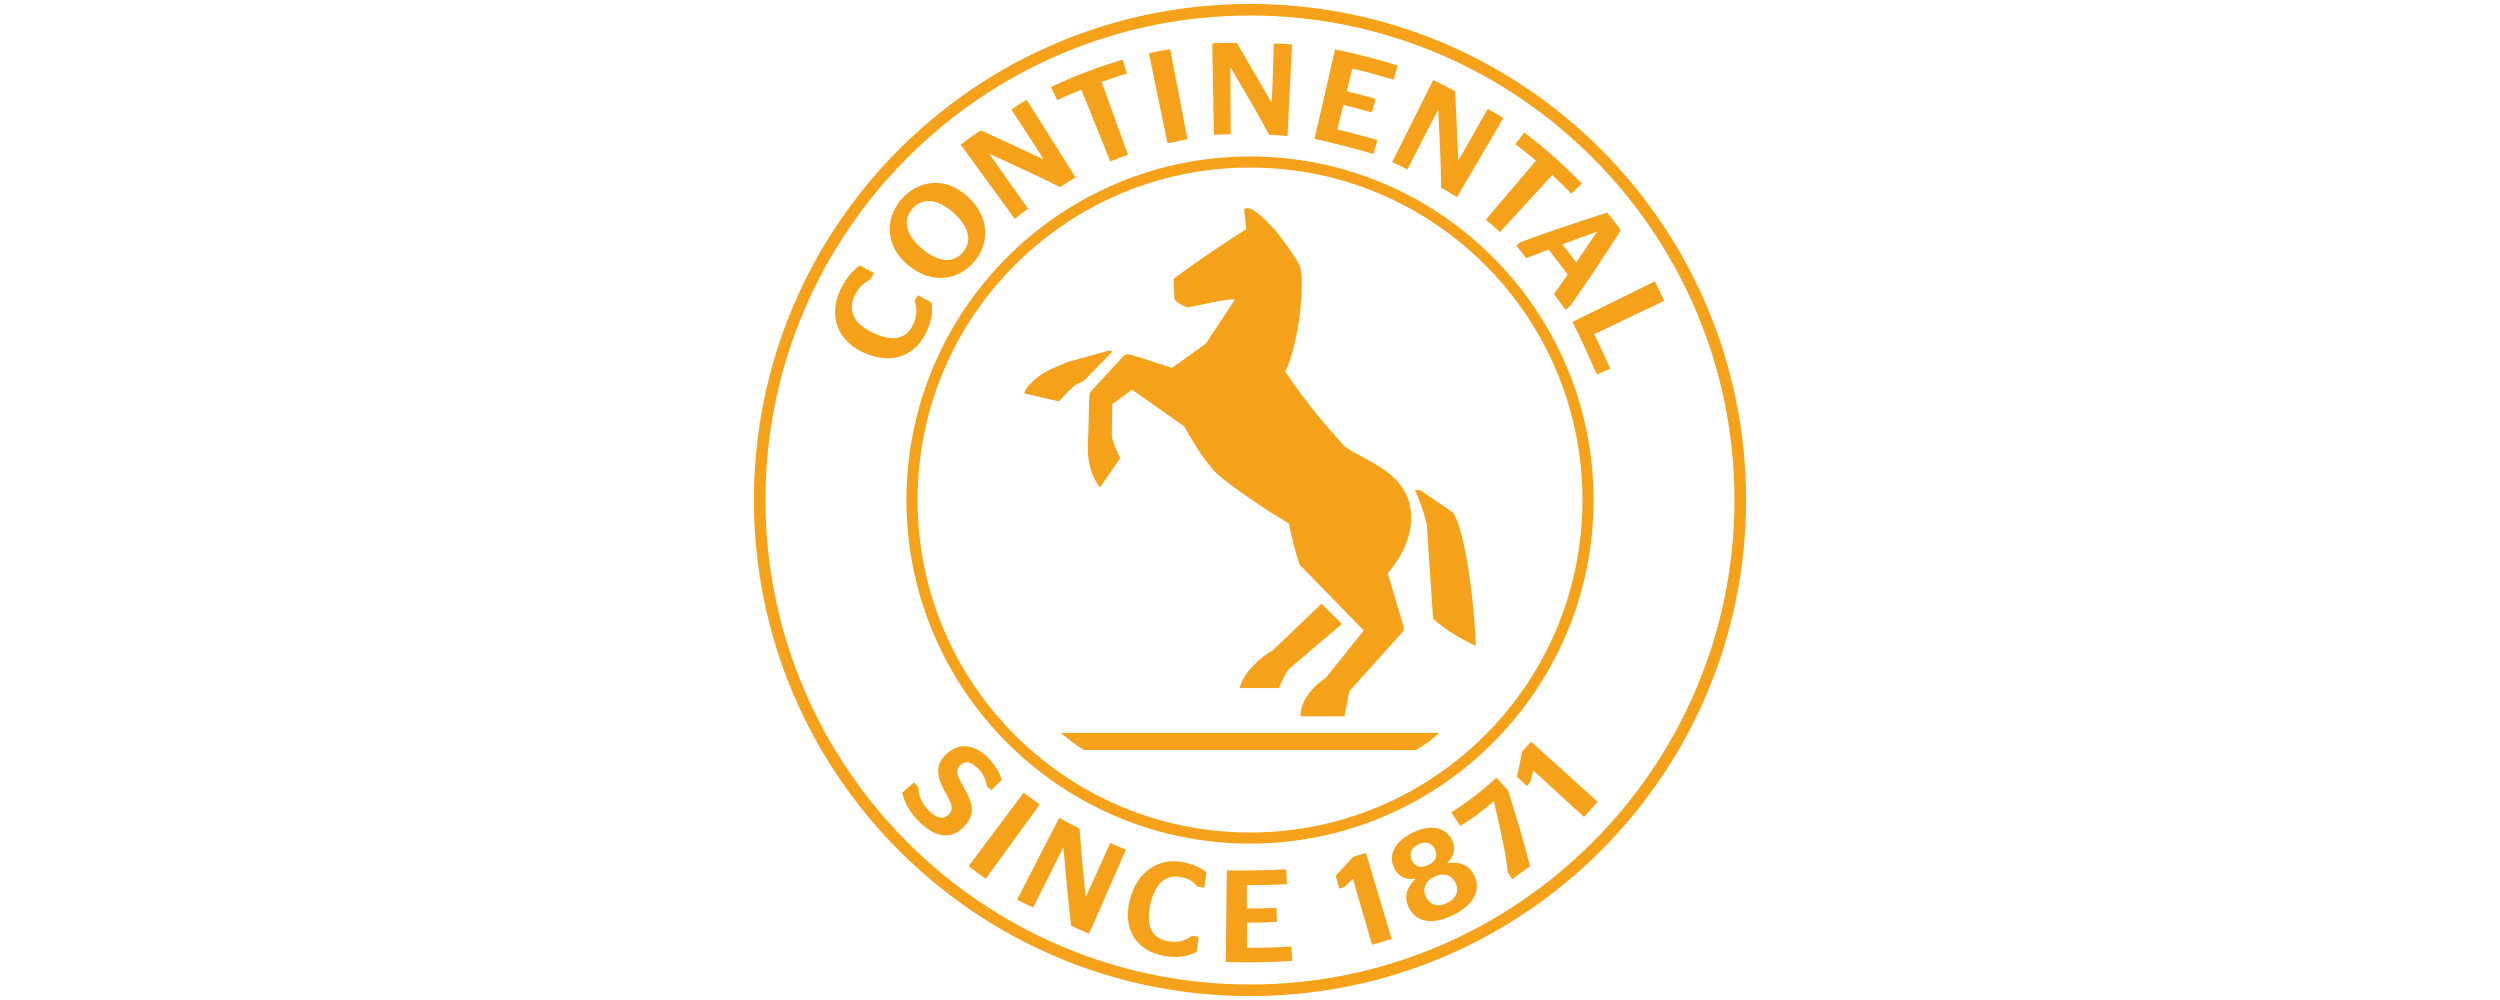 <?xml version="1.0" encoding="UTF-8"?>
<!DOCTYPE svg PUBLIC "-//W3C//DTD SVG 1.1//EN" "http://www.w3.org/Graphics/SVG/1.1/DTD/svg11.dtd">
<!-- Creator: CorelDRAW 2018 (64 Bit) -->
<svg xmlns="http://www.w3.org/2000/svg" xml:space="preserve" width="21.167mm" height="8.467mm" version="1.1" style="shape-rendering:geometricPrecision; text-rendering:geometricPrecision; image-rendering:optimizeQuality; fill-rule:evenodd; clip-rule:evenodd"
viewBox="0 0 2116.66 846.66"
 xmlns:xlink="http://www.w3.org/1999/xlink">
 <defs>
  <style type="text/css">
   <![CDATA[
    .fil0 {fill:#F5A11A;fill-rule:nonzero}
   ]]>
  </style>
 </defs>
 <g id="Ebene_x0020_1">
  <g id="_2024257380352">
   <path class="fil0" d="M731.26 298.58c-23.04,-10.46 -30.24,-32.45 -19.12,-54.46 5.23,-10.31 10.14,-15.13 15.91,-19.4l11.89 6.42 -3.12 5.83c-4.37,1.65 -9.07,5.25 -12.83,12.61 -6.53,12.96 -1.45,24.43 14.47,31.9 17.44,8.22 28.34,5.85 34.41,-6.18 4.13,-8.35 3.38,-14.5 1.56,-20.53 0.78,-1.59 1.72,-3.23 2.56,-4.94l11.68 6.31c1.24,7.47 0.19,16.02 -4.63,25.75 -9.98,19.94 -29.85,27.1 -52.78,16.69z"/>
   <path class="fil0" d="M769 224.59c-20.09,-16.47 -19.78,-39.71 -5.8,-55.88 13.84,-16.02 36.85,-19.89 56.11,-2.28 19.42,17.6 18.2,40.5 5.28,55.44 -13.07,15.11 -35.49,19.36 -55.59,2.72zm38.29 -44.46c-14.59,-12.93 -27.03,-12.42 -34.83,-3.4 -7.87,9.1 -6.52,21.39 8.38,33.99 14.89,12.44 26.75,11.74 34.32,2.99 7.49,-8.67 6.57,-20.6 -7.87,-33.58z"/>
   <path class="fil0" d="M813.41 122.46c5.51,-4.25 11.21,-8.39 16.93,-12.13 17.33,7.88 35.39,16.2 52.88,24.5l0.09 -0.07c-0.7,-2.08 -24.44,-37.97 -27.02,-41.99 4.25,-3.01 8.52,-5.77 12.98,-8.26l41.39 65.7c-4.29,2.51 -8.89,5.21 -13.14,8.23 -19.24,-9.65 -39.85,-19.07 -59.48,-28.07l-0.29 0.19 32.77 46.16c-3.84,2.59 -7.92,5.63 -11.41,8.51l-45.7 -62.77z"/>
   <path class="fil0" d="M954.96 131c-5.03,1.68 -10,3.58 -14.9,5.68l-24.57 -60.83c-6.83,2.86 -13.77,5.75 -20.44,9.01l-5.26 -11.19c19.7,-9.31 39.9,-17.04 60.79,-23.23l3.54 11.86c-7.15,2.01 -14.35,4.53 -21.46,7.01l22.3 61.69z"/>
   <path class="fil0" d="M988.51 121.29l-15.79 -76.1c5.84,-1.4 11.95,-2.61 17.99,-3.59l14.69 76.3 -16.89 3.39z"/>
   <path class="fil0" d="M1026.37 36.62c6.95,-0.34 14.01,-0.45 20.83,-0.23 9.68,16.39 19.71,33.56 29.27,50.38l0.12 0c0.61,-2.1 1.75,-45.07 1.96,-49.85 5.19,-0.03 10.28,0.16 15.36,0.69l-3.78 77.5c-4.97,-0.41 -10.29,-0.84 -15.48,-0.81 -10.24,-18.95 -21.71,-38.47 -32.64,-57.09l-0.35 -0.01 0.37 56.56c-4.62,-0.08 -9.71,0.06 -14.22,0.43l-1.44 -77.57z"/>
   <path class="fil0" d="M1130.34 41.77c18,3.84 35.49,8.25 53.06,13.69l-3.45 11.96c-11.53,-3.42 -23.23,-6.66 -34.96,-9.35l-4.74 19.23c8.22,2 16.38,4.1 24.5,6.42l-3.19 11.47c-8.01,-2.29 -16.08,-4.37 -24.16,-6.34l-5.13 20.73c11.49,2.73 22.74,5.86 33.99,9l-3.41 11.75c-16.45,-4.71 -33.14,-9 -49.82,-12.85l17.31 -75.71z"/>
   <path class="fil0" d="M1213.42 67.8c6.29,2.94 12.6,6.11 18.55,9.46 1.02,19.02 1.93,38.88 2.63,58.22l0.09 0.05c1.51,-1.58 22.44,-39.15 24.82,-43.29 4.64,2.39 9.05,4.91 13.32,7.73l-39.27 66.95c-4.19,-2.66 -8.72,-5.49 -13.34,-7.88 -0.29,-21.54 -1.43,-44.17 -2.5,-65.74l-0.28 -0.17 -25.88 50.34c-4.09,-2.22 -8.65,-4.45 -12.83,-6.22l34.69 -69.45z"/>
   <path class="fil0" d="M1269.92 196.53c-3.84,-3.68 -7.83,-7.21 -11.97,-10.56l42.5 -49.95c-5.67,-4.74 -11.45,-9.54 -17.45,-13.96l7.49 -9.85c17.39,13.15 33.59,27.48 48.77,43.13l-8.87 8.63c-5.09,-5.41 -10.66,-10.64 -16.15,-15.78l-44.32 48.34z"/>
   <path class="fil0" d="M1287.22 205.02c24.12,-8.94 48.79,-17.13 73.53,-25.07 3.98,4.82 7.79,9.74 11.55,14.87 -14.03,22.02 -28.36,43.7 -43.18,64.72l-3.68 2.68 -9.74 -13.21c4,-5.56 7.66,-11 11.6,-16.67 -5.2,-6.92 -10.76,-14.16 -16.19,-21.06l-18.87 7.22 -8.49 -10.53 3.47 -2.95zm35.5 1.85c3.88,4.88 7.97,10.2 11.83,15.24 5.5,-8.18 11.83,-17.27 17.43,-25.66l-0.13 -0.18c-9.47,3.36 -19.7,6.99 -29.13,10.6z"/>
   <path class="fil0" d="M1352.1 317.04c-6.6,-14.92 -13.5,-29.94 -20.78,-44.52l69.76 -34.3c2.78,5.45 5.33,10.88 7.91,16.44l-59.22 28.25c4.76,9.66 9.21,19.44 13.56,29.28l-11.23 4.85z"/>
   <path class="fil0" d="M763.92 671.23l9.8 -8.89c1.37,1.57 2.66,3.06 4.03,4.47 -0.29,5.13 1.51,12.09 8.2,19.12 7.01,7.22 12.95,8.06 17.17,3.8 5.88,-5.9 0.73,-12.17 -3.72,-20.58 -7.13,-13.72 -7.17,-22.55 2.55,-31.36 11.08,-9.96 24.16,-6.87 34.87,3.99 6.13,6.31 9.85,13.02 11.17,18.5l-8.69 8.93 -3.78 -3.73c-0.83,-5 -2.62,-9.87 -7.14,-14.52 -5.8,-5.96 -10.78,-7.42 -15.4,-3.09 -4.54,4.26 -2.43,9.31 2.35,17.57 8.97,15.3 10.7,24.1 0.82,34.51 -10.52,11.04 -24.38,9.84 -38.64,-5.01 -8.47,-8.7 -11.72,-16.02 -13.59,-23.71z"/>
   <path class="fil0" d="M820.12 733.29l46.57 -62.17 13.59 10.01 -45.7 62.84c-4.94,-3.39 -9.78,-6.95 -14.46,-10.68z"/>
   <path class="fil0" d="M896.77 692.44c5.55,3.11 11.36,6.25 17.16,8.89 1.46,19.26 3.17,38.29 5.24,57.6l0.32 0.15 20.59 -45.44c4.24,2.13 8.98,4.01 13.19,5.66l-31.16 71.16c-5,-1.88 -10.27,-4.26 -15.24,-6.75 -2.58,-22.02 -4.63,-44.39 -6.42,-65.91l-0.32 -0.15 -25.38 50.66c-4.43,-1.97 -9.14,-4.21 -13.54,-6.79l35.56 -69.08z"/>
   <path class="fil0" d="M956.53 761.94c5.68,-22.26 21.63,-33.83 39.4,-32.68 9.28,0.65 20.26,4.44 25.49,9.33l-1.77 13.02 -5.92 -0.99c-2.66,-3.57 -6.95,-6.76 -14.19,-8.15 -12.59,-2.26 -21.62,5.44 -25.45,22.77 -4.11,18.65 0.89,29.15 14.73,31.67 9.55,1.63 15.38,-0.95 20.51,-4.63l5.61 0.7 -1.74 12.92c-6.88,3.65 -15.97,5.46 -27.43,3.42 -24.05,-4.31 -35.38,-22.93 -29.24,-47.38z"/>
   <path class="fil0" d="M1038.68 736.89c16.66,0.28 33.66,-0.01 50.31,-0.83l0.65 12.56c-11.32,0.51 -22.66,0.81 -34,0.76l0.1 19.78c8.31,0.09 16.64,-0.05 24.97,-0.52l0.41 11.87c-8.42,0.48 -16.99,0.74 -25.31,0.54l-0.01 21.35c12.5,0.22 25.1,-0.21 37.57,-1.08l0.66 12.22c-18.71,1.3 -37.45,1.62 -56.21,0.92l0.86 -77.57z"/>
   <path class="fil0" d="M1161.71 799.89l-16.28 -55.91 -7.33 7.12 -4.18 1.21 -3.03 -10.86c4.98,-5.43 9.99,-10.73 14.89,-16.11l10.74 -3.12 21.72 72.74c-5.5,1.72 -11.03,3.33 -16.53,4.93z"/>
   <path class="fil0" d="M1192.64 768.09c-4.17,-8.71 -1.62,-16.87 5.7,-23.73l-0.21 -0.39c-8.04,1.06 -14.13,-1.63 -17.73,-8.94 -5.49,-11.34 1.03,-22.9 15.53,-30.04 14.39,-7.09 27.59,-5.36 33.31,5.97 3.6,7.31 2.13,13.74 -3.74,19.52l0.21 0.38c9.89,-1.6 17.9,1.35 22.27,9.96 6.3,12.52 0.17,25.1 -17.68,33.9 -17.93,8.84 -31.5,6.08 -37.66,-6.63zm22.23 -49.2c-2.78,-5.63 -8.17,-6.86 -14.05,-3.97 -5.98,2.95 -8.2,7.92 -5.41,13.56 2.79,5.65 7.92,6.87 14,3.87 6.01,-2.94 8.25,-7.81 5.46,-13.46zm17.45 28.45c-3.08,-6.23 -9.67,-9.14 -18,-5.05 -8.4,4.13 -10.01,11.11 -6.95,17.33 3.08,6.24 9.48,9.01 17.89,4.87 8.32,-4.1 10.12,-10.93 7.06,-17.15z"/>
   <path class="fil0" d="M1276.64 738.87c-2.28,-21.28 -8.14,-43.1 -11.68,-60.27l-0.25 -0.34c-8.9,8.08 -18.55,14.98 -28.39,21.07l-7.55 -11.47c12.84,-8.13 27.07,-19.09 38.18,-29.44l9.75 10.6c6.66,21.06 13.37,42.35 18.63,64.33l-14.92 10.98 -3.77 -5.46z"/>
   <path class="fil0" d="M1341.13 691.67l-42.96 -39.33 -2.56 9.88 -2.93 3.21 -8.28 -7.72c1.46,-7.21 2.99,-14.35 4.36,-21.48l7.56 -8.26 56.38 50.88c-3.81,4.32 -7.69,8.57 -11.57,12.82z"/>
   <path class="fil0" d="M1058.33 13.13c226.19,0 410.2,184.01 410.2,410.2 0,226.19 -184.01,410.2 -410.2,410.2 -226.19,0 -410.21,-184.01 -410.21,-410.2 0,-226.19 184.02,-410.2 410.21,-410.2zm0 -9.8c-231.98,0 -420.01,188.02 -420.01,420 0,231.95 188.03,420 420.01,420 231.98,0 420.01,-188.05 420.01,-420 0,-231.98 -188.03,-420 -420.01,-420z"/>
   <path class="fil0" d="M1058.34 141.85c155.46,0 281.5,126.03 281.5,281.5 0,155.44 -126.04,281.48 -281.5,281.48 -155.47,0 -281.48,-126.04 -281.48,-281.48 0,-155.47 126.01,-281.5 281.48,-281.5zm0 -9.39c-160.39,0 -290.89,130.48 -290.89,290.89 0,160.39 130.5,290.88 290.89,290.88 160.4,0 290.9,-130.49 290.9,-290.88 0,-160.41 -130.5,-290.89 -290.9,-290.89z"/>
   <path class="fil0" d="M1056.53 176.27c6.32,0 19.4,14.9 23.5,18.98 2.7,3.14 18.98,24.84 20.79,30.73 4.51,19.42 -2.72,69.58 -12.66,88.58 15.39,23.04 31.18,42.46 50.19,63.27 13.56,11.3 56.48,21.23 56.48,60.55 0,21.69 -13.54,39.75 -19.89,47.01l12.66 42.47c1.35,4.06 1.35,5.42 -0.91,8.14l-44.3 49.25 -4.04 21.25 -37.08 0c-0.89,-12.22 9.95,-25.32 21.23,-32.54l32.11 -40.22 -54.23 -55.61c-3.18,-8.55 -7.26,-24.85 -9.04,-34.8 -18.56,-10.83 -56.95,-36.59 -64.65,-46.07 -11.77,-13.58 -23.95,-36.16 -23.95,-36.16l-44.3 -31.21 -16.7 12.22c0,0 -0.46,26.67 -0.46,27.56 0.92,4.54 4.96,14.49 7.24,18.09l-17.19 24.85c0,0 -10.38,-10.84 -10.38,-33.88 0,-5.45 0.46,-10.4 0.46,-10.4l0.89 -32.09c0,-3.17 0.89,-4.53 2.25,-5.88l26.23 -28.48c1.35,-1.8 3.59,-2.25 5.87,-1.8l35.7 11.3 28.49 -20.33 24.82 -37.51c-6.76,-0.92 -32.07,5.4 -40.21,6.78 -4.07,-1.38 -7.68,-3.62 -10.85,-6.33 -0.44,-3.17 -0.88,-12.21 -0.88,-18.08 20.77,-15.36 43.83,-30.74 61.44,-42.02l-1.81 -16.73c0.48,-0.44 1.81,-0.89 3.18,-0.89zm-145.99 149.57l6.78 -3.18 24.42 -24.83c0,0 -0.92,-1.35 -3.15,-0.9 -1.37,0.45 -34.37,9.48 -34.37,9.48 0,0 -15.38,5.87 -22.16,10.4 -6.78,4.5 -14.47,12.2 -14.92,16.26l29.39 6.77c4.51,-4.95 9.5,-10.4 14.01,-14zm208.34 185.28l-41.54 39.77c-8.61,4.1 -25.78,19.45 -27.6,31.66l32.99 0c2.27,-4.52 4.98,-11.76 8.61,-16.26l44.72 -37.98 -17.18 -17.19zm99.74 109.38l-320.54 0c6.29,5.13 12.05,9.96 19.63,14.47l281.26 0c7.89,-4.64 14.29,-9.55 19.65,-14.47zm11.47 -186.65c0,0 -23.05,-15.81 -26.66,-18.06 -3.63,-2.27 -5.43,-0.45 -5.43,-0.45 3.16,5.86 7.23,17.62 9.93,27.99l5.43 80.45c9.93,9.5 25.32,18.09 36.15,23.07 -0.45,-25.32 -7.69,-95.83 -19.42,-113z"/>
  </g>
 </g>
</svg>
